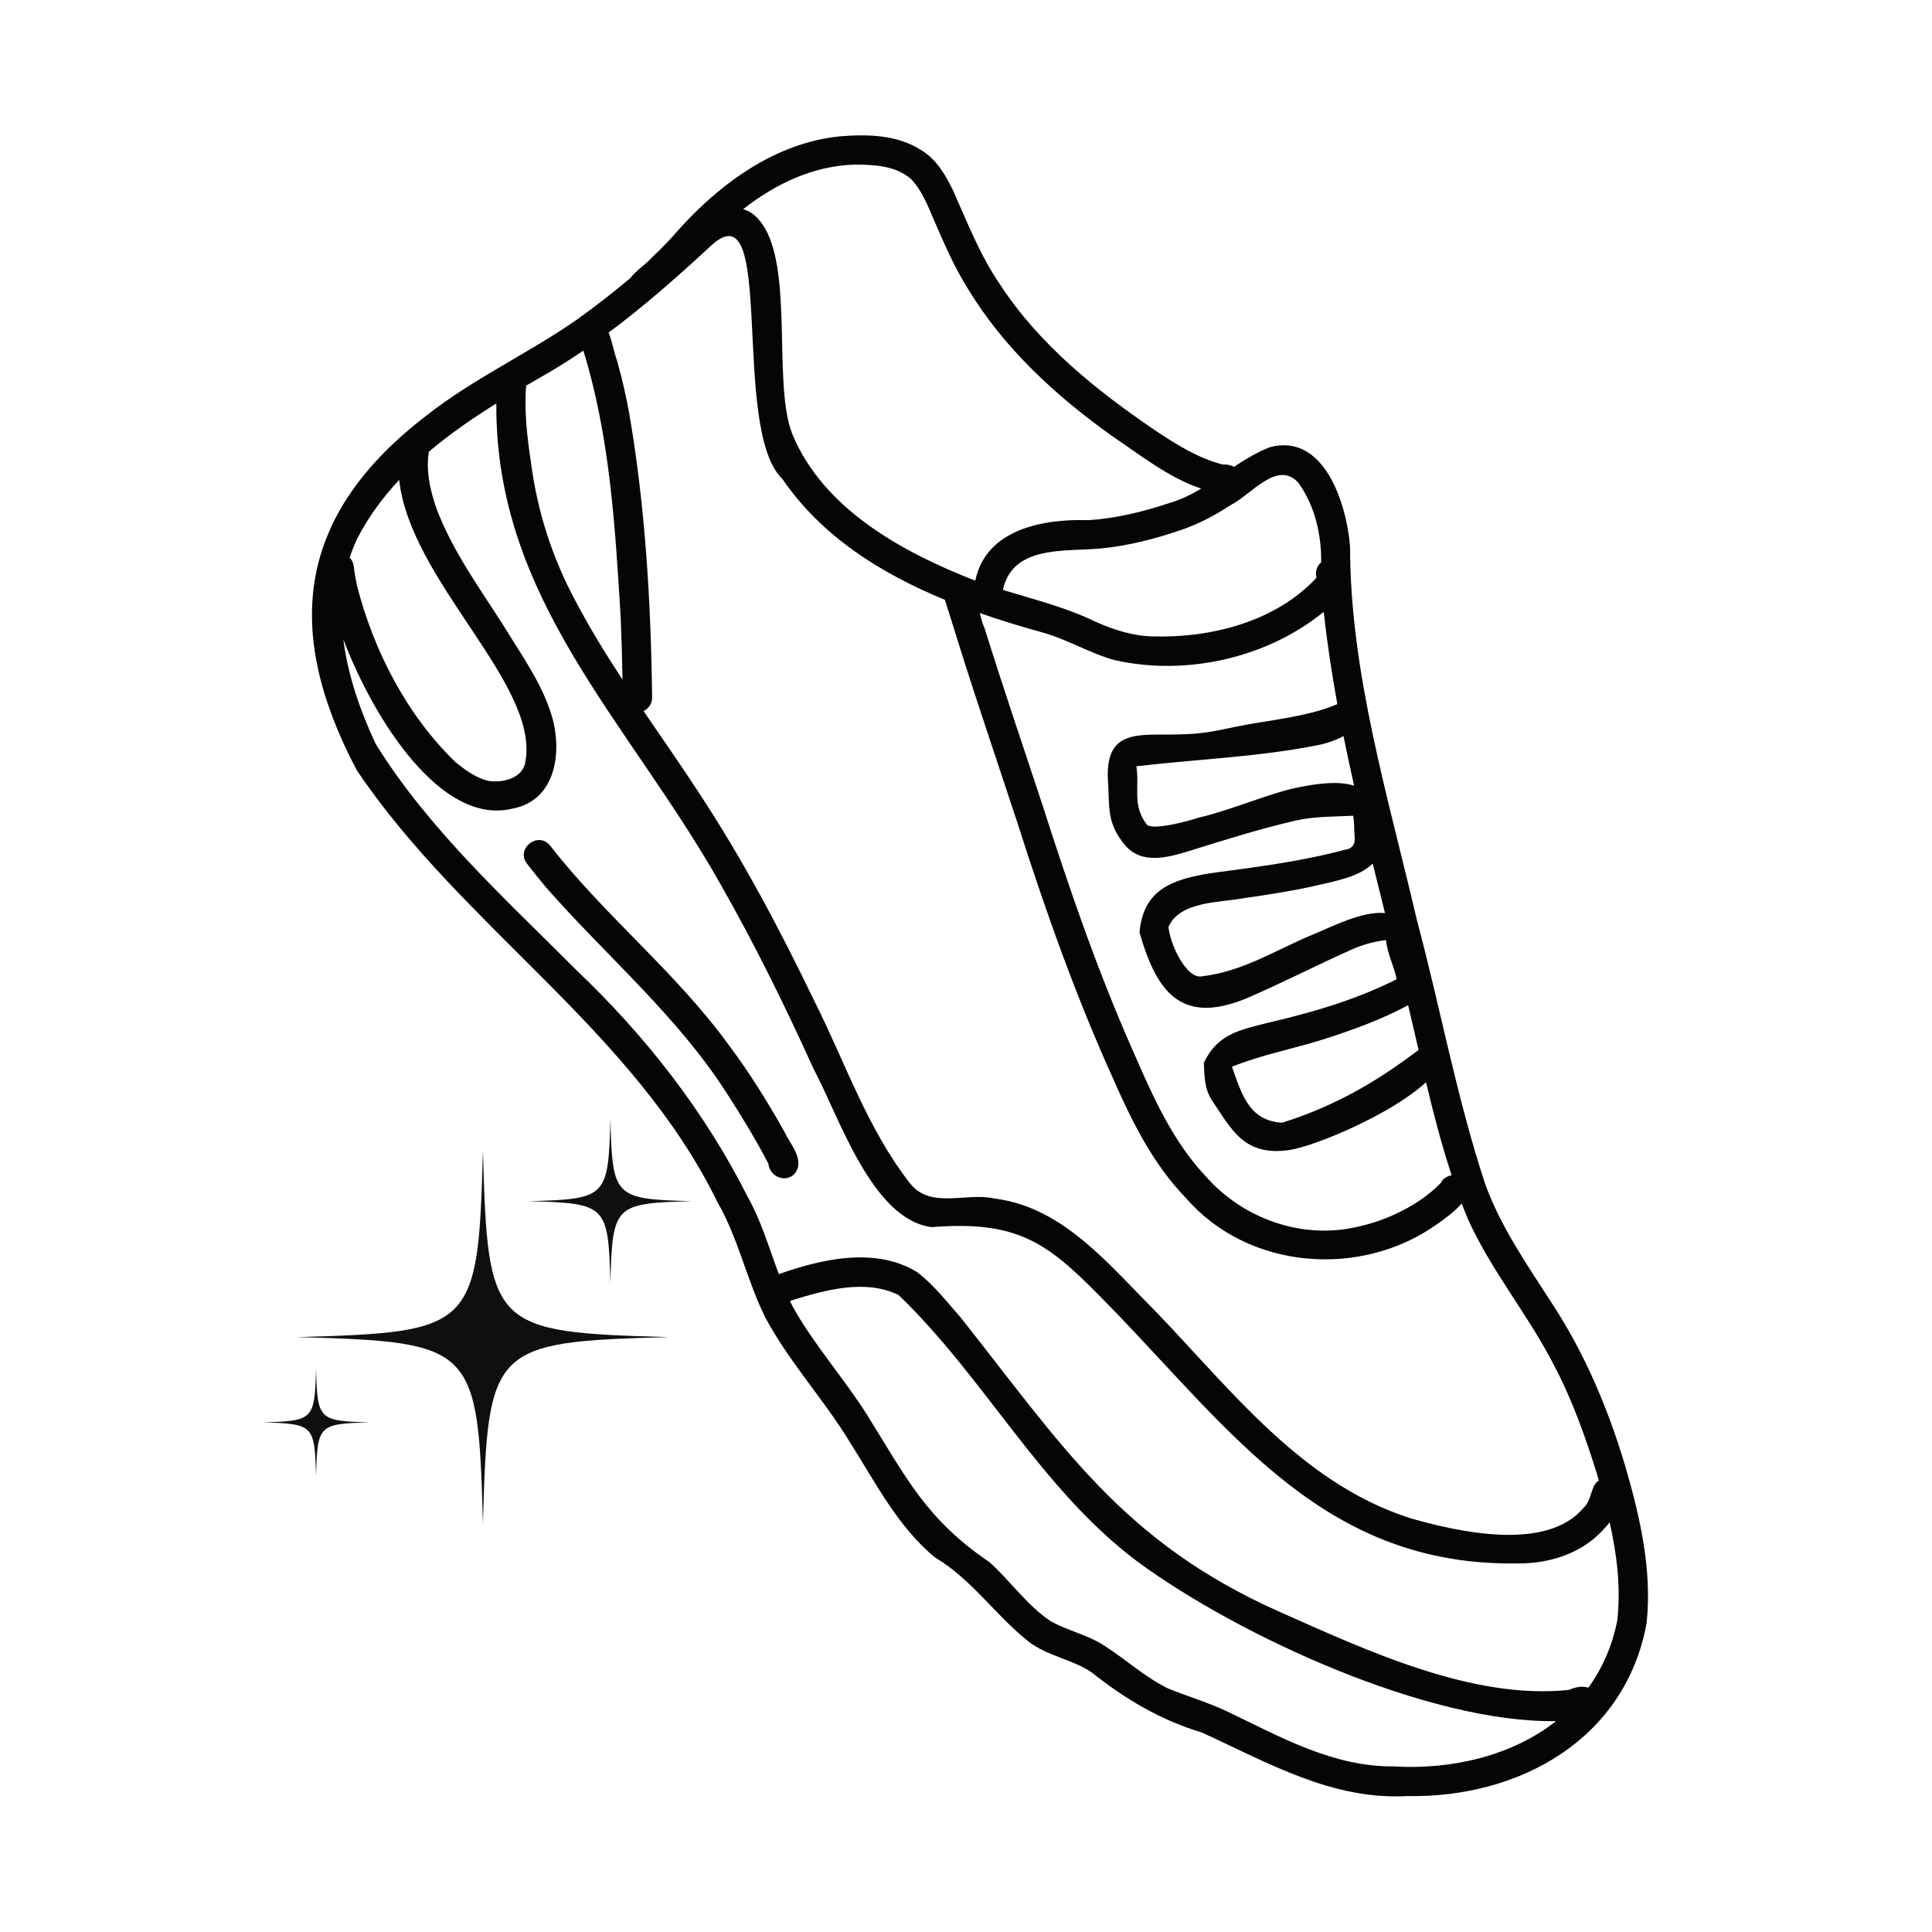 <svg version="1.2" preserveAspectRatio="xMidYMid meet" height="1080" viewBox="0 0 810 810" zoomAndPan="magnify" width="1080" xmlns:xlink="http://www.w3.org/1999/xlink" xmlns="http://www.w3.org/2000/svg"><defs><clipPath id="9cca255d9f"><path d="M 124.453 482.203 L 280.695 482.203 L 280.695 638.789 L 124.453 638.789 Z M 124.453 482.203"></path></clipPath><clipPath id="6a2d59b069"><path d="M 110.027 573 L 155 573 L 155 619 L 110.027 619 Z M 110.027 573"></path></clipPath><clipPath id="fd00b79f05"><path d="M 221.402 469.336 L 290.027 469.336 L 290.027 538 L 221.402 538 Z M 221.402 469.336"></path></clipPath></defs><g id="0c1e3189ef"><path d="M 678.008 679.598 C 675.84 690.402 671.637 699.703 665.922 707.57 C 663.84 706.891 661.09 707.004 657.801 708.5 C 617.27 712.789 572.711 691.844 536.281 675.68 C 470.539 646.379 445.336 606.086 402.797 552.398 C 396.945 545.805 391.523 538.629 384.434 533.305 C 367.094 522.695 344.809 527.742 326.508 534.18 C 322.449 523.246 319.184 511.973 313.445 501.723 C 295.543 466.203 270.707 434.344 241.91 406.984 C 212.129 377.051 179.871 347.973 157.5 311.871 C 151.16 298.332 145.855 283.289 143.953 268.113 C 157.293 302.938 185.348 346 214.582 339.074 C 232.043 335.965 235.477 317.633 232.031 302.719 C 228.305 287.812 218.906 275.133 211.035 262.184 C 200.992 246.469 189.883 231.16 183.148 213.645 C 180.848 206.965 179.008 199.996 179.422 192.875 C 179.441 191.719 179.691 190.559 179.789 189.406 C 188.602 181.934 198.23 175.285 208.09 169.156 C 207.496 251.211 263.578 302.508 301.832 370.277 C 316.289 395.625 329.133 421.703 341.152 448.25 C 351.816 468.137 365.582 511.395 390.672 514.484 C 429.34 511.355 441.016 522.684 466.625 549.055 C 516.711 600.719 555.711 656.668 636.027 655.469 C 649.484 655.656 663.285 651.32 672.383 641.094 C 673.176 640.32 674.027 639.336 674.852 638.219 C 677.898 651.832 679.637 665.746 678.008 679.598 Z M 584.234 740.574 C 558.793 740.754 536.719 728.184 514.484 717.516 C 506.438 713.711 497.871 711.227 489.66 707.871 C 480.152 703.211 472.293 695.977 463.457 690.258 C 456.371 685.434 447.805 683.805 440.422 679.656 C 430.492 672.953 423.676 662.906 414.863 654.957 C 388.277 636.926 379.969 619.551 363.578 593.277 C 353.836 577.852 341.531 564.105 332.566 548.207 C 332.109 547.324 331.672 546.438 331.238 545.543 C 331.414 545.445 331.598 545.344 331.77 545.23 C 345.82 540.859 362.816 536.102 376.73 542.945 C 412.875 577.613 436.352 624.441 477.105 654.871 C 519.613 686.039 599 722.477 652.398 721.586 C 634.133 735.961 608.984 742.059 584.234 740.574 Z M 167.359 201.203 C 172.004 243.664 225.75 286.344 220.352 318.918 C 219.621 326.047 211.242 328.273 205.156 327.453 C 199.711 326.336 195.141 322.898 190.895 319.477 C 170.492 299.652 156.75 272.992 149.684 245.602 C 149.094 242.84 148.613 240.066 148.293 237.258 C 148.07 235.766 147.457 234.625 146.613 233.797 C 147.48 231.105 148.527 228.445 149.766 225.824 C 154.473 216.68 160.488 208.562 167.359 201.203 Z M 244.57 147.004 C 255.785 183.223 257.969 221.582 260.238 259.227 C 260.602 267.793 260.84 276.359 260.988 284.93 C 253.953 274.203 247.219 263.289 241.254 251.91 C 231.539 233.879 225.242 214.254 222.621 193.969 C 221.016 183.289 219.727 172.457 220.598 161.66 C 222.215 160.715 223.836 159.785 225.449 158.859 C 232.012 155.195 238.371 151.219 244.57 147.004 Z M 358.133 69.016 C 366.316 69.004 375.348 69.41 381.867 74.965 C 387.352 80.664 389.754 88.484 392.992 95.531 C 396.77 104.191 400.645 112.852 405.688 120.859 C 420.73 145.848 442.613 165.973 466.219 182.777 C 477.957 190.695 489.992 200.316 503.613 204.859 C 499.422 207.363 495.031 209.531 490.145 210.938 C 479.215 214.578 467.969 217.324 456.445 218.078 C 437.621 217.453 413.359 221.727 408.898 243.445 C 378.547 231.613 345.301 213.586 332.234 182.098 C 322.969 159.312 335.043 101.973 314.402 88.871 C 313.465 88.367 312.512 87.996 311.562 87.684 C 325.066 77.156 340.812 69.566 358.133 69.016 Z M 544.398 202.453 C 551.246 212.074 554.066 224.078 553.902 235.766 C 553.734 235.91 553.57 236.059 553.414 236.223 C 551.879 237.828 551.375 240.172 551.953 242.227 C 534.762 260.703 507.637 267.582 483.059 266.812 C 473.254 266.508 464.082 263.074 455.371 258.832 C 444.102 253.949 432.199 250.895 420.473 247.336 C 424.5 228.48 446.438 231.355 461.188 229.977 C 472.859 228.887 484.273 225.949 495.34 222.133 C 502.617 219.66 509.477 216.012 515.891 211.793 C 524.559 207.496 535.543 192.605 544.398 202.453 Z M 560.688 295.211 C 547.945 300.715 531.125 301.949 517.918 304.73 C 508.344 306.75 504.074 307.668 494.156 307.922 C 477.664 308.348 463.055 305.16 464.531 327.641 C 465.246 338.512 463.906 345.043 471.66 354.309 C 478.523 362.512 489.457 359.605 498.629 356.758 C 514.023 351.984 527.672 347.637 543.223 344.02 C 550.781 342.262 559.418 342.387 567.34 342.008 C 567.879 345.398 567.664 347.637 567.953 351.316 C 568.121 353.477 567.273 355.688 564.383 356.121 C 545.586 361.191 526.441 363.562 507.195 366.137 C 491.32 368.805 479.355 372.945 477.75 390.883 C 484.84 415.867 495.195 429.832 522.488 418.605 C 537.344 412.23 551.695 404.797 566.453 398.207 C 571.203 396.082 575.914 394.75 581.078 394.137 C 581.695 399.992 584.375 404.871 585.586 410.531 C 568.297 419.25 550.312 424.434 531.523 428.828 C 519.625 431.801 510.309 433.633 504.711 445.621 C 505.023 451.34 504.844 456.473 508.363 461.695 C 516.367 473.582 521.695 484.914 540.539 482.152 C 551.438 480.555 583.496 467.051 597.879 453.73 C 601.004 466.883 604.383 479.953 608.621 492.75 C 606.723 493.051 604.938 494.156 604.113 495.898 C 601.742 498.379 599.074 500.539 596.316 502.57 C 588.25 508.117 579.164 512.129 569.59 514.23 C 546.148 519.953 521.062 511 505.344 492.992 C 491.387 478.117 483.176 459.254 475.086 440.809 C 460.254 407.328 448.332 372.695 437.176 337.84 C 428.996 312.984 420.523 288.219 412.746 263.238 C 412 261.703 411.402 259.477 410.777 257.027 C 419.781 260.176 428.871 262.906 437.812 265.375 C 447.941 268.324 457.055 273.934 467.215 276.727 C 497.16 283.543 531.16 275.945 554.996 256.504 C 556.391 269.5 558.355 282.387 560.688 295.211 Z M 594.723 440.172 C 594.68 440.215 594.621 440.262 594.59 440.305 C 576.582 453.992 558.941 463.984 537.562 470.695 C 523.594 469.949 520.543 458.543 516.504 447.238 C 529.68 441.93 542.461 439.781 556.109 435.352 C 567.641 431.602 579.465 427.328 590.363 421.449 C 591.852 427.676 593.285 433.926 594.723 440.172 Z M 575.508 362.051 C 577.215 368.965 578.945 375.875 580.664 382.793 C 570.992 381.941 558.668 388.422 550.172 391.922 C 535.133 398.117 521.445 407.246 503.676 409.379 C 496.988 410.176 490.348 395.062 489.895 388.57 C 494.664 377.762 511.582 378.438 521.52 376.559 C 530.066 375.352 541.84 373.531 549.613 371.758 C 559.832 369.43 569.84 367.723 575.508 362.051 Z M 476.406 321.27 C 502.094 318.258 527.574 317.402 552.863 312.34 C 556.262 311.668 559.988 310.367 563.262 308.617 C 564.672 315.559 566.16 322.488 567.715 329.398 C 561.512 327.449 553.402 328.262 544.129 330.141 C 532.086 332.586 515.812 339.793 502.578 342.785 C 498.504 344.219 482.859 348.398 480.746 345.629 C 474.516 337.465 477.867 329.887 476.406 321.27 Z M 651.477 572.293 C 659.168 586.855 664.703 602.414 669.574 618.105 C 669.824 618.957 670.066 619.812 670.312 620.668 C 666.848 622.836 667.492 628.93 663.977 632.082 C 648.496 650.676 611.586 642.312 591.383 636.551 C 543.211 621.18 513.035 578.32 478.867 544.059 C 461.469 526.219 443.184 505.715 416.918 502.496 C 405.062 499.746 390.297 507.137 381.52 496.109 C 363.578 473.129 354.492 445.695 341.594 420.023 C 326.867 389.484 311.316 360.094 292.691 331.871 C 285.27 320.5 277.473 309.355 269.816 298.113 C 271.938 297.113 273.434 294.941 273.402 292.48 C 272.906 252.586 270.574 212.562 263.789 173.207 C 262.453 165.777 260.719 158.418 258.684 151.145 C 257.336 147.395 256.664 143.199 255.16 139.453 C 270.176 128.277 284.27 115.832 297.992 103.105 C 325.664 77.34 306.078 179.73 328.012 200.797 C 344.484 224.883 369.332 240.434 396.137 251.473 C 397.922 256.977 399.613 262.5 401.34 268.023 C 409.383 293.785 418.117 319.312 426.551 344.949 C 438.207 381.531 451.051 417.785 466.922 452.781 C 474.742 470.562 483.602 488.289 497.285 502.359 C 523.34 532.391 570.535 536.039 602.461 513.262 C 605.172 511.379 609.785 508.102 612.812 504.562 C 613.668 506.793 614.555 509.02 615.488 511.23 C 625.273 532.836 640.68 551.242 651.477 572.293 Z M 669.676 630.754 C 669.969 630.984 670.293 631.191 670.633 631.363 C 670.574 631.348 670.52 631.328 670.469 631.301 C 670.25 631.164 670.031 631.023 669.812 630.883 C 669.812 630.883 669.816 630.883 669.816 630.883 C 669.77 630.84 669.723 630.797 669.676 630.754 Z M 681.191 613.988 C 674.062 590.262 664.336 567.316 650.734 546.543 C 640.406 530.492 629.324 514.641 622.734 496.59 C 610.785 460.461 603.957 422.879 594.141 386.152 C 582.121 334.504 566.016 282.188 566.02 229.117 C 564.621 211.477 555.316 181.43 532.508 187.457 C 527.004 189.582 522.113 192.562 517.379 195.723 C 516.055 195.023 514.434 194.625 512.547 194.73 C 502.285 192.07 493.168 186.363 484.441 180.527 C 459.668 163.727 435.637 144.445 419.168 119.113 C 410.82 106.934 405.531 93.141 399.52 79.75 C 396.371 73.234 392.473 66.598 386.047 62.848 C 376.105 56.445 363.531 56.219 352.086 57.172 C 325.332 59.844 302.227 76.664 284.676 96.137 C 280.793 100.586 277.598 103.949 273.418 107.848 C 271.133 110.539 266.652 113.391 264.223 116.633 C 256.98 122.688 249.566 128.516 241.879 133.988 C 221.508 148.195 198.656 158.617 179.082 174 C 124.758 215.469 118.293 263.621 149.551 322.875 C 193.621 388.43 265.465 431.777 300.715 503.852 C 309.535 519.09 313.031 536.523 320.777 552.184 C 330.785 571.035 345.598 586.844 356.609 605.113 C 367.199 621.82 376.434 640.07 391.918 652.906 C 407.395 662.062 417.359 677.262 431.262 688.254 C 439.113 694.344 449.586 695.633 457.711 701.168 C 471.758 712.387 486.68 721.191 503.973 726.402 C 531.586 739.027 558.441 754.754 589.988 753.012 C 636.879 753.895 681.492 729.246 690.352 680.449 C 692.754 658 687.465 635.438 681.191 613.988" style="stroke:none;fill-rule:nonzero;fill:#040606;fill-opacity:1;"></path><path d="M 305.398 437.949 C 283.387 407.609 253.656 384.105 230.715 354.621 C 225.836 348.316 216.086 355.57 220.902 362.062 C 223.535 365.504 226.273 368.867 229.062 372.184 C 254.18 400.805 283.738 425.715 304.441 457.949 C 310.754 467.664 316.777 477.59 322.148 487.855 C 322.906 494.656 332.145 496.617 334.516 489.617 C 335.73 484.082 331.082 479.316 328.914 474.574 C 321.824 461.922 314.125 449.551 305.398 437.949" style="stroke:none;fill-rule:nonzero;fill:#040606;fill-opacity:1;"></path><g clip-path="url(#9cca255d9f)" clip-rule="nonzero"><path d="M 202.473 482.375 C 200.445 556.895 198.801 558.547 124.555 560.582 C 198.801 562.617 200.445 564.266 202.473 638.789 C 204.5 564.266 206.145 562.617 280.391 560.582 C 206.145 558.547 204.5 556.895 202.473 482.375" style="stroke:none;fill-rule:nonzero;fill:#100f0d;fill-opacity:1;"></path></g><g clip-path="url(#6a2d59b069)" clip-rule="nonzero"><path d="M 132.5 573.785 C 131.918 595.277 131.441 595.754 110.027 596.34 C 131.441 596.93 131.918 597.402 132.5 618.895 C 133.086 597.402 133.559 596.93 154.973 596.34 C 133.559 595.754 133.086 595.277 132.5 573.785" style="stroke:none;fill-rule:nonzero;fill:#100f0d;fill-opacity:1;"></path></g><g clip-path="url(#fd00b79f05)" clip-rule="nonzero"><path d="M 255.902 537.871 C 256.793 505.219 257.512 504.492 290.043 503.602 C 257.512 502.711 256.793 501.988 255.902 469.336 C 255.016 501.988 254.293 502.711 221.762 503.602 C 254.293 504.492 255.016 505.219 255.902 537.871" style="stroke:none;fill-rule:nonzero;fill:#100f0d;fill-opacity:1;"></path></g></g></svg>